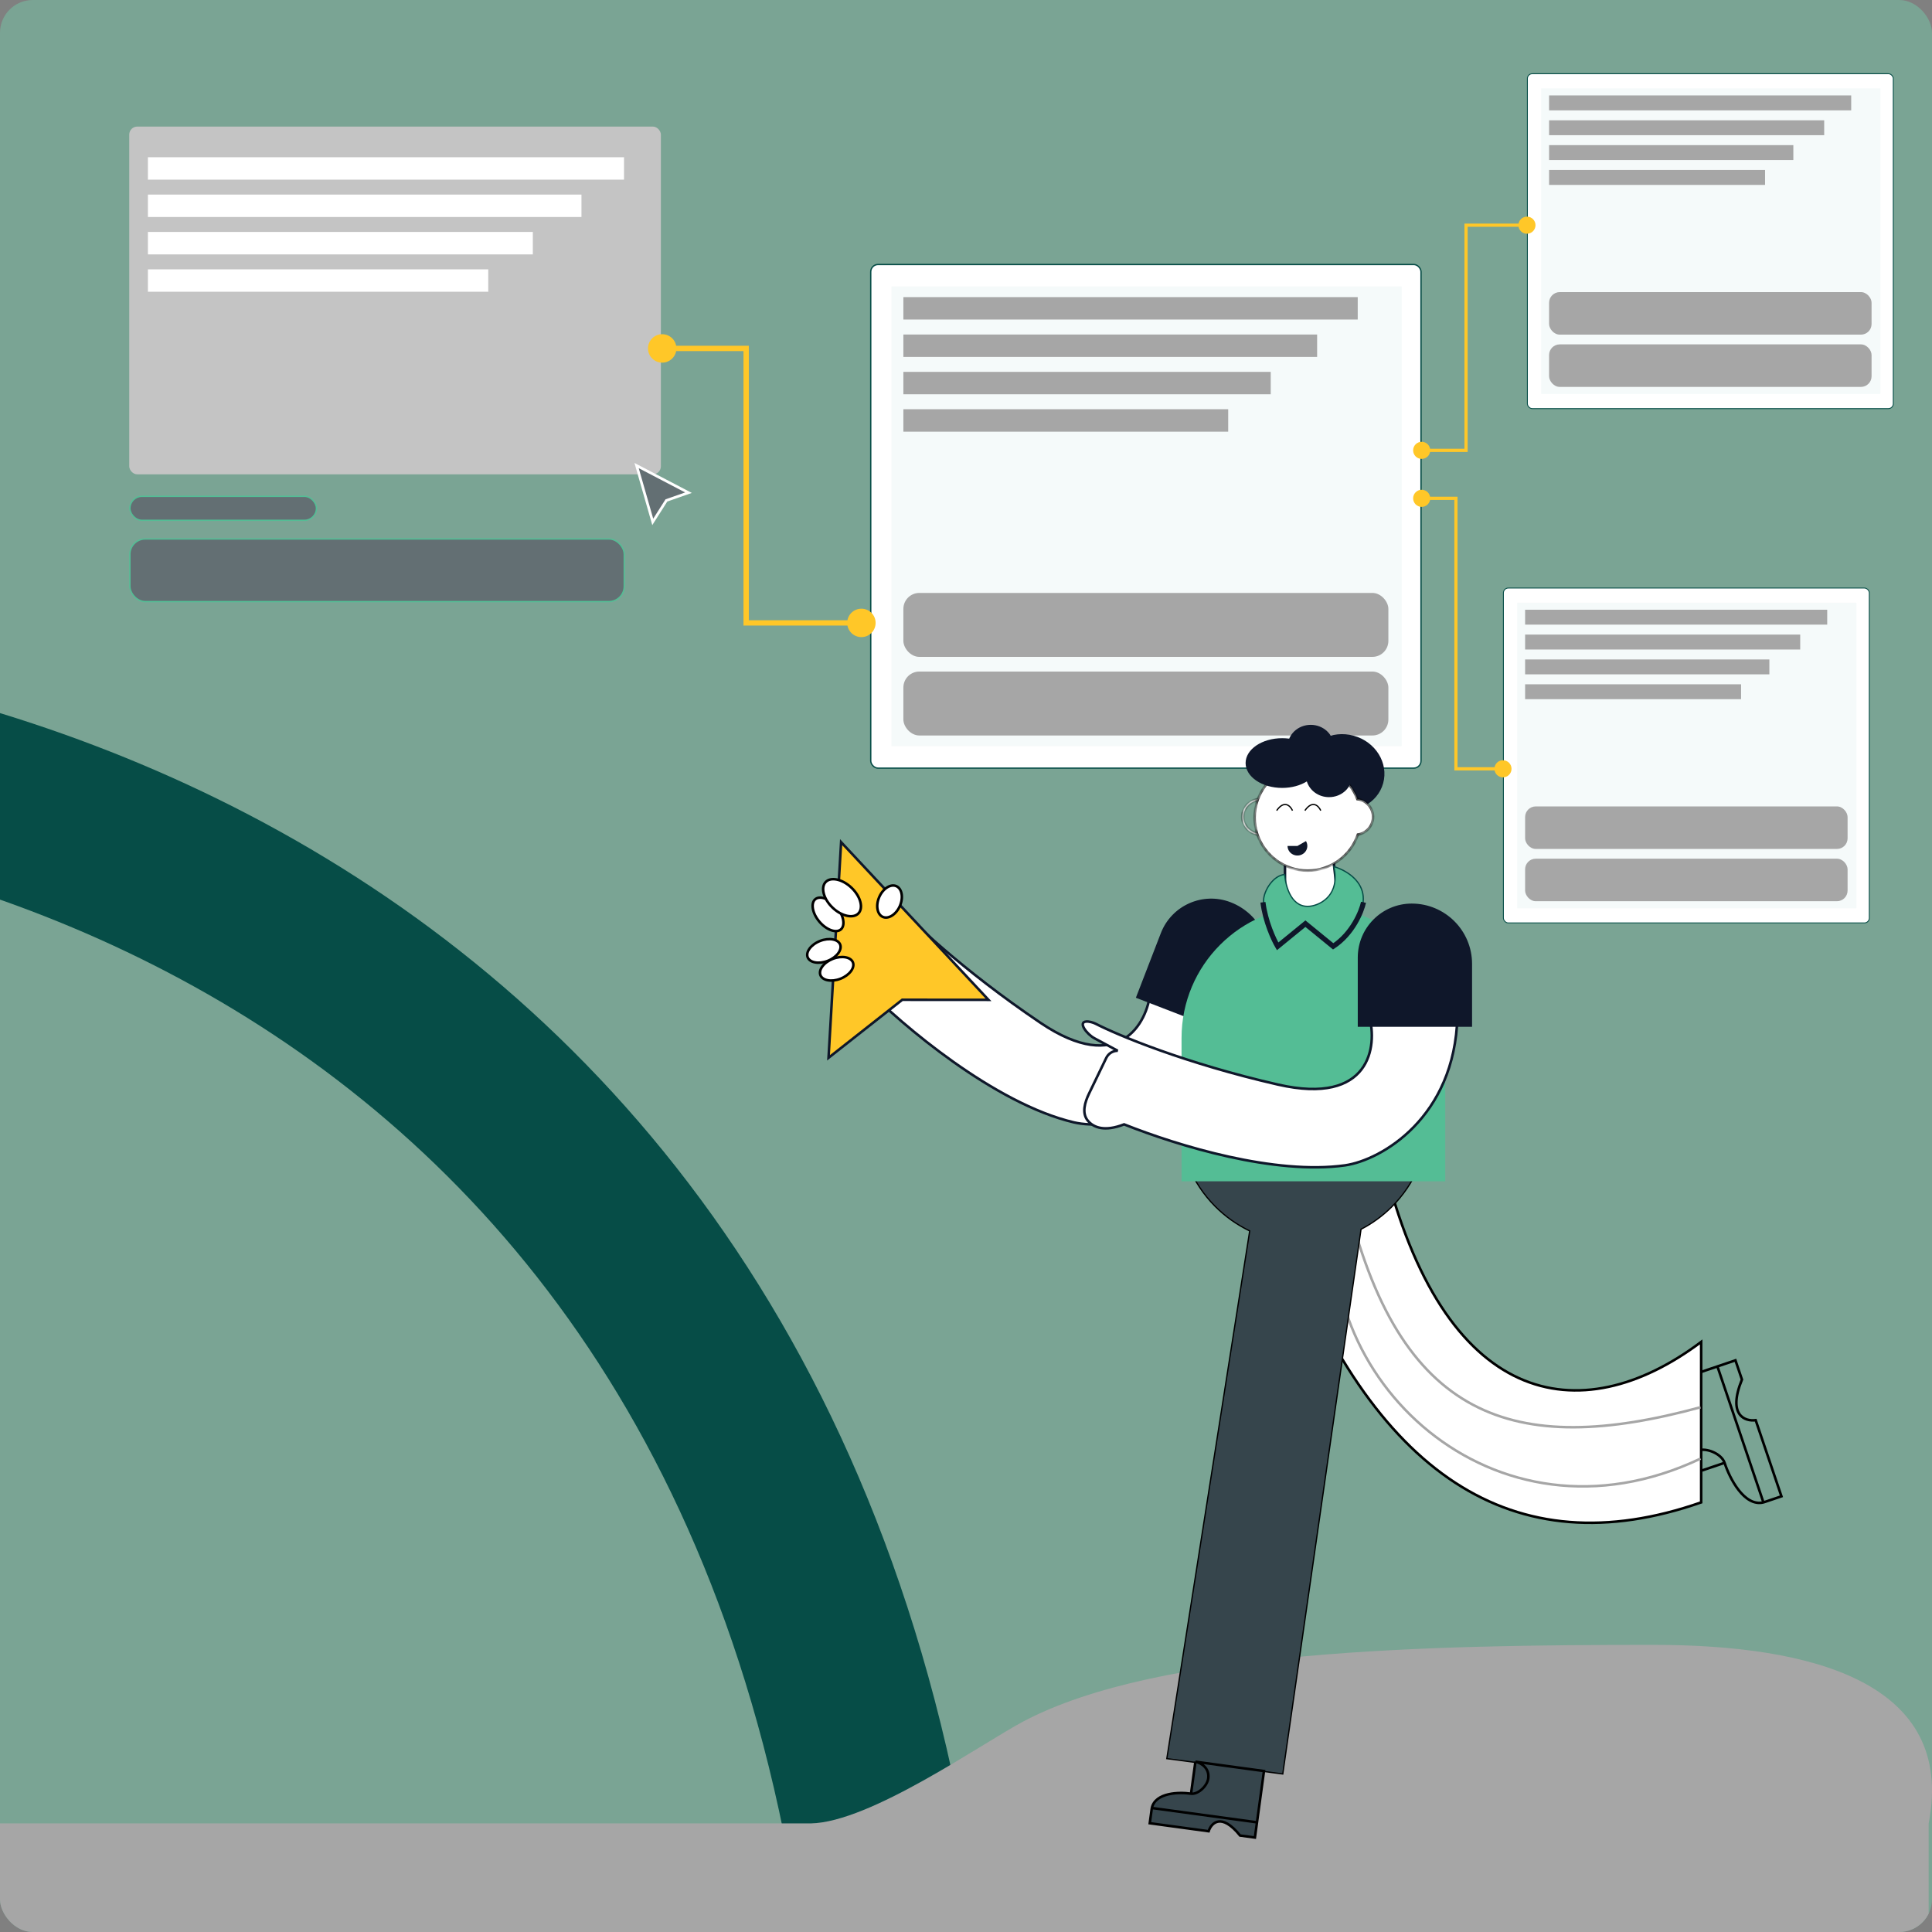 <svg width="472" height="472" viewBox="0 0 472 472" fill="none" xmlns="http://www.w3.org/2000/svg">
<rect x="0" y="0" width="472" height="472" fill="#808080" stroke="none"/>
<g clip-path="url(#clip0_2265_1876)">
<rect width="472" height="472" rx="8" fill="#74C9A9" fill-opacity="0.5"/>
<path d="M-131.367 179.935C-19.269 171.439 208.316 227.477 221.871 519.6" stroke="#064D47" stroke-width="43.294"/>
<rect x="212.726" y="64.615" width="134.439" height="123.046" rx="1.79" fill="white" stroke="#064D47" stroke-width="0.326"/>
<rect x="373.151" y="18.012" width="89.389" height="81.814" rx="1.19" fill="white" stroke="#064D47" stroke-width="0.216"/>
<rect x="367.292" y="143.661" width="89.389" height="81.814" rx="1.19" fill="white" stroke="#064D47" stroke-width="0.216"/>
<rect x="376.506" y="21.583" width="82.896" height="74.671" fill="#F5FAFA"/>
<rect x="217.771" y="69.986" width="124.673" height="112.303" fill="#F5FAFA"/>
<rect x="378.454" y="23.314" width="73.806" height="3.642" fill="#A6A6A6"/>
<rect x="378.453" y="29.385" width="67.21" height="3.642" fill="#A6A6A6"/>
<rect x="378.453" y="35.455" width="59.673" height="3.642" fill="#A6A6A6"/>
<rect x="378.453" y="41.526" width="52.763" height="3.642" fill="#A6A6A6"/>
<rect x="378.454" y="84.134" width="78.784" height="10.389" rx="2.597" fill="#A6A6A6"/>
<rect x="378.454" y="71.364" width="78.784" height="10.389" rx="2.597" fill="#A6A6A6"/>
<rect x="370.647" y="147.233" width="82.896" height="74.671" fill="#F5FAFA"/>
<rect x="220.701" y="72.59" width="111.001" height="5.478" fill="#A6A6A6"/>
<rect x="220.701" y="81.72" width="101.082" height="5.478" fill="#A6A6A6"/>
<rect x="220.701" y="90.85" width="89.746" height="5.478" fill="#A6A6A6"/>
<rect x="220.701" y="99.98" width="79.354" height="5.478" fill="#A6A6A6"/>
<rect x="220.701" y="164.061" width="118.488" height="15.625" rx="3.906" fill="#A6A6A6"/>
<rect x="220.701" y="144.855" width="118.488" height="15.625" rx="3.906" fill="#A6A6A6"/>
<rect x="372.594" y="148.964" width="73.806" height="3.642" fill="#A6A6A6"/>
<rect x="372.594" y="155.035" width="67.21" height="3.642" fill="#A6A6A6"/>
<rect x="372.594" y="161.105" width="59.673" height="3.642" fill="#A6A6A6"/>
<rect x="372.594" y="167.175" width="52.763" height="3.642" fill="#A6A6A6"/>
<rect x="372.594" y="209.783" width="78.784" height="10.389" rx="2.597" fill="#A6A6A6"/>
<rect x="372.594" y="197.013" width="78.784" height="10.389" rx="2.597" fill="#A6A6A6"/>
<path d="M198.077 445.47H-1.79V474.93H57.779H471.186V445.47C477.859 410.966 442.541 401.851 403.967 401.851C349.525 401.851 283.2 402.99 249.997 420.568C239.866 425.932 212.617 445.199 198.077 445.47Z" fill="#A6A6A6"/>
<path d="M412.085 360.506L421.33 357.379M412.085 360.506L404.756 338.839L419.577 333.826M412.085 360.506C411.499 358.29 411.964 355.315 414.752 354.372C416.997 353.613 420.597 355.213 421.33 357.379M421.33 357.379C422.522 361.067 426.09 368.164 430.814 367.049M430.814 367.049L419.577 333.826M430.814 367.049L435.217 365.56L428.926 346.962C426.317 347.308 421.994 345.806 425.567 337.031L423.979 332.337L419.577 333.826" stroke="black" stroke-width="0.62"/>
<path d="M337.954 283.768C352.539 343.823 385.854 350.155 415.603 327.843V367.044C369.894 383.004 335.302 360.67 312.683 299.678L337.954 283.768Z" fill="white" stroke="black" stroke-width="0.62"/>
<path d="M415.448 343.803C369.894 356.198 341.632 347.099 328.75 291.879M415.448 356.353C364.781 380.37 318.86 336.242 326.722 291.879" stroke="#A6A6A6" stroke-width="0.62"/>
<path fill-rule="evenodd" clip-rule="evenodd" d="M296.841 294.692C294.022 291.847 291.791 288.475 290.275 284.768L318.501 273.225L346.728 261.682C348.244 265.388 349.015 269.358 348.997 273.362C348.979 277.367 348.172 281.329 346.623 285.022C345.074 288.715 342.813 292.067 339.968 294.886C337.768 297.066 335.252 298.895 332.509 300.314L313.389 433.396L285.059 429.645L305.309 300.72C302.165 299.211 299.3 297.173 296.841 294.692Z" fill="#0F172A"/>
<path fill-rule="evenodd" clip-rule="evenodd" d="M296.841 294.692C294.022 291.847 291.791 288.475 290.275 284.768L318.501 273.225L346.728 261.682C348.244 265.388 349.015 269.358 348.997 273.362C348.979 277.367 348.172 281.329 346.623 285.022C345.074 288.715 342.813 292.067 339.968 294.886C337.768 297.066 335.252 298.895 332.509 300.314L313.389 433.396L285.059 429.645L305.309 300.72C302.165 299.211 299.3 297.173 296.841 294.692Z" fill="#36454C"/>
<path d="M290.275 284.768L290.131 284.827L290.073 284.684L290.216 284.625L290.275 284.768ZM296.841 294.692L296.951 294.583L296.951 294.583L296.841 294.692ZM318.501 273.225L318.56 273.368L318.501 273.225ZM346.728 261.682L346.67 261.538L346.813 261.48L346.872 261.623L346.728 261.682ZM348.997 273.362L349.152 273.363L348.997 273.362ZM339.968 294.886L339.859 294.776L339.968 294.886ZM332.509 300.314L332.356 300.291L332.367 300.213L332.438 300.176L332.509 300.314ZM313.389 433.396L313.543 433.418L313.521 433.569L313.369 433.549L313.389 433.396ZM285.059 429.645L285.039 429.799L284.882 429.778L284.906 429.621L285.059 429.645ZM305.309 300.72L305.376 300.58L305.48 300.63L305.462 300.744L305.309 300.72ZM290.418 284.71C291.926 288.398 294.146 291.752 296.951 294.583L296.731 294.801C293.897 291.942 291.655 288.553 290.131 284.827L290.418 284.71ZM318.56 273.368L290.333 284.912L290.216 284.625L318.443 273.082L318.56 273.368ZM346.787 261.825L318.56 273.368L318.443 273.082L346.67 261.538L346.787 261.825ZM348.842 273.362C348.86 269.377 348.093 265.428 346.585 261.74L346.872 261.623C348.395 265.349 349.17 269.338 349.152 273.363L348.842 273.362ZM346.48 284.962C348.022 281.288 348.824 277.346 348.842 273.362L349.152 273.363C349.134 277.388 348.323 281.37 346.766 285.082L346.48 284.962ZM339.859 294.776C342.689 291.971 344.939 288.636 346.48 284.962L346.766 285.082C345.209 288.794 342.936 292.162 340.077 294.996L339.859 294.776ZM332.438 300.176C335.167 298.765 337.67 296.945 339.859 294.776L340.077 294.996C337.866 297.188 335.337 299.026 332.58 300.451L332.438 300.176ZM332.662 300.336L313.543 433.418L313.236 433.374L332.356 300.291L332.662 300.336ZM313.369 433.549L285.039 429.799L285.08 429.492L313.41 433.242L313.369 433.549ZM284.906 429.621L305.156 300.696L305.462 300.744L285.213 429.669L284.906 429.621ZM296.951 294.583C299.398 297.052 302.248 299.079 305.376 300.58L305.242 300.859C302.082 299.343 299.203 297.295 296.731 294.801L296.951 294.583Z" fill="black"/>
<path d="M290.978 438.209L292.043 430.397L308.798 432.68L307.092 445.204L306.585 448.924L302.955 448.429C298.381 442.754 295.929 445.367 295.275 447.383L280.893 445.424L281.4 441.704C282.262 437.88 288.145 437.781 290.978 438.209Z" fill="#0F172A"/>
<path d="M290.978 438.209L292.043 430.397L308.798 432.68L307.092 445.204L306.585 448.924L302.955 448.429C298.381 442.754 295.929 445.367 295.275 447.383L280.893 445.424L281.4 441.704C282.262 437.88 288.145 437.781 290.978 438.209Z" fill="#36454C"/>
<path d="M292.043 430.397L290.978 438.209M292.043 430.397L308.798 432.68L307.092 445.204M292.043 430.397C293.701 430.749 295.504 432.131 295.183 434.488C294.925 436.384 292.654 438.437 290.978 438.209M290.978 438.209C288.145 437.781 282.262 437.88 281.4 441.704M281.4 441.704L307.092 445.204M281.4 441.704L280.893 445.424L295.275 447.383C295.929 445.367 298.381 442.754 302.955 448.429L306.585 448.924L307.092 445.204" stroke="black" stroke-width="0.62"/>
<ellipse cx="10.022" cy="9.281" rx="10.022" ry="9.281" transform="matrix(-0.964 -0.265 -0.265 0.964 340.378 182.399)" fill="#0F172A"/>
<path d="M313.93 222.074H327.112L325.24 205.383H313.93V222.074Z" fill="white" stroke="#0F172A" stroke-width="0.62"/>
<path d="M254.226 249.9C273.488 262.893 280.321 249.808 281.021 242.442L301.101 250.2C291.637 272.965 271.146 276.225 262.393 274.209C242.953 269.642 220.295 250.364 211.396 241.296L217.98 219.926C222.036 224.503 234.965 236.906 254.226 249.9Z" fill="white" stroke="#0F172A" stroke-width="0.62"/>
<path d="M309.087 239.484C312.02 231.892 308.243 223.36 300.651 220.427C293.858 217.803 286.224 221.182 283.6 227.975L277.502 243.758L303.548 253.821L309.087 239.484Z" fill="#0F172A"/>
<path d="M353.084 253.584C353.084 235.794 338.662 221.372 320.872 221.372C303.082 221.372 288.66 235.794 288.66 253.584V288.603H353.084V253.584Z" fill="#54BD95"/>
<path d="M325.863 231.043C338.904 219.563 331.297 213.365 325.863 211.701C327.423 218.564 322.769 221.008 320.247 221.372C315.568 222.047 314.112 216.718 313.852 213.651C311.106 213.838 308.778 217.55 308.704 219.89C308.579 223.821 311.044 228.964 312.292 231.043L318.765 225.662L325.863 231.043Z" fill="#54BD95" stroke="#064D47" stroke-width="0.31"/>
<path d="M333.116 220.436C332.622 222.724 330.449 228.08 325.707 231.199L318.921 225.662L312.136 231.199C311.174 229.561 309.11 225.116 308.548 220.436" stroke="#0F172A" stroke-width="1.24"/>
<path d="M334.521 248.358C336.523 255.481 334.864 270.149 312.215 264.971C289.565 259.792 273.035 252.881 267.602 250.074C267.049 249.809 266.13 249.519 265.386 249.569C263.278 249.709 265.509 252.652 267.37 253.651L273.061 256.703C271.869 256.703 270.782 257.386 270.264 258.459L266.07 267.142C265.028 269.299 264.239 271.939 265.761 273.788C267.174 275.503 269.895 276.524 274.621 274.688C288.084 280.03 311.456 287.082 328.594 284.703C337.485 283.429 355.424 273.004 356.048 248.358H334.521Z" fill="white" stroke="#0F172A" stroke-width="0.62"/>
<path d="M359.635 235.484C359.635 227.346 353.037 220.748 344.899 220.748C337.617 220.748 331.713 226.651 331.713 233.933V250.854H359.635V235.484Z" fill="#0F172A"/>
<mask id="path-44-inside-1_2265_1876" fill="white">
<path fill-rule="evenodd" clip-rule="evenodd" d="M307.189 203.895C308.921 209.013 313.764 212.697 319.467 212.697C325.17 212.697 330.012 209.013 331.745 203.895C333.846 203.574 335.456 201.76 335.456 199.569C335.456 197.335 333.782 195.492 331.619 195.226C329.788 190.293 325.038 186.778 319.467 186.778C313.896 186.778 309.146 190.293 307.314 195.226C305.152 195.492 303.477 197.335 303.477 199.569C303.477 201.76 305.087 203.575 307.189 203.895ZM307.197 195.556C306.75 196.868 306.507 198.274 306.507 199.737C306.507 201.068 306.708 202.353 307.081 203.562C305.205 203.201 303.787 201.551 303.787 199.569C303.787 197.547 305.263 195.87 307.197 195.556Z"/>
</mask>
<path fill-rule="evenodd" clip-rule="evenodd" d="M307.189 203.895C308.921 209.013 313.764 212.697 319.467 212.697C325.17 212.697 330.012 209.013 331.745 203.895C333.846 203.574 335.456 201.76 335.456 199.569C335.456 197.335 333.782 195.492 331.619 195.226C329.788 190.293 325.038 186.778 319.467 186.778C313.896 186.778 309.146 190.293 307.314 195.226C305.152 195.492 303.477 197.335 303.477 199.569C303.477 201.76 305.087 203.575 307.189 203.895ZM307.197 195.556C306.75 196.868 306.507 198.274 306.507 199.737C306.507 201.068 306.708 202.353 307.081 203.562C305.205 203.201 303.787 201.551 303.787 199.569C303.787 197.547 305.263 195.87 307.197 195.556Z" fill="white"/>
<path d="M307.189 203.895L307.235 203.588L307.422 203.617L307.482 203.795L307.189 203.895ZM331.745 203.895L331.451 203.795L331.512 203.617L331.698 203.588L331.745 203.895ZM331.619 195.226L331.582 195.534L331.395 195.511L331.329 195.334L331.619 195.226ZM307.314 195.226L307.604 195.334L307.539 195.511L307.352 195.534L307.314 195.226ZM307.197 195.556L307.147 195.25L307.656 195.167L307.49 195.656L307.197 195.556ZM307.081 203.562L307.377 203.47L307.529 203.964L307.022 203.866L307.081 203.562ZM319.467 213.006C313.627 213.006 308.669 209.234 306.895 203.994L307.482 203.795C309.173 208.791 313.901 212.387 319.467 212.387V213.006ZM332.038 203.994C330.265 209.234 325.307 213.006 319.467 213.006V212.387C325.033 212.387 329.76 208.791 331.451 203.795L332.038 203.994ZM335.766 199.569C335.766 201.915 334.042 203.858 331.792 204.201L331.698 203.588C333.65 203.291 335.146 201.604 335.146 199.569H335.766ZM331.657 194.918C333.973 195.203 335.766 197.176 335.766 199.569H335.146C335.146 197.493 333.59 195.781 331.582 195.534L331.657 194.918ZM319.467 186.468C325.171 186.468 330.034 190.067 331.91 195.118L331.329 195.334C329.541 190.518 324.904 187.087 319.467 187.087V186.468ZM307.023 195.118C308.899 190.067 313.762 186.468 319.467 186.468V187.087C314.029 187.087 309.393 190.518 307.604 195.334L307.023 195.118ZM303.167 199.569C303.167 197.176 304.96 195.203 307.276 194.918L307.352 195.534C305.343 195.78 303.787 197.493 303.787 199.569H303.167ZM307.142 204.201C304.891 203.858 303.167 201.915 303.167 199.569H303.787C303.787 201.604 305.283 203.291 307.235 203.588L307.142 204.201ZM306.197 199.737C306.197 198.24 306.446 196.799 306.903 195.456L307.49 195.656C307.054 196.936 306.817 198.308 306.817 199.737H306.197ZM306.785 203.653C306.403 202.415 306.197 201.1 306.197 199.737H306.817C306.817 201.037 307.013 202.291 307.377 203.47L306.785 203.653ZM307.022 203.866C305.003 203.478 303.477 201.702 303.477 199.569H304.097C304.097 201.399 305.406 202.924 307.139 203.257L307.022 203.866ZM303.477 199.569C303.477 197.392 305.066 195.588 307.147 195.25L307.246 195.862C305.46 196.151 304.097 197.701 304.097 199.569H303.477Z" fill="black" mask="url(#path-44-inside-1_2265_1876)"/>
<path fill-rule="evenodd" clip-rule="evenodd" d="M313.244 192.493C308.309 192.493 304.308 189.774 304.308 186.42C304.308 183.066 308.309 180.346 313.244 180.346C317.39 180.346 320.876 182.265 321.886 184.867C322.713 184.42 323.673 184.164 324.696 184.164C327.811 184.164 330.336 186.534 330.336 189.457C330.336 192.379 327.811 194.749 324.696 194.749C322.117 194.749 319.941 193.123 319.27 190.904C317.681 191.891 315.566 192.493 313.244 192.493Z" fill="#0F172A"/>
<ellipse cx="5.639" cy="5.292" rx="5.639" ry="5.292" transform="matrix(-1 0 0 1 325.858 177.082)" fill="#0F172A"/>
<path d="M322.667 198.026C322.162 196.904 320.681 195.334 318.796 198.026M315.766 198.029C315.261 196.907 313.78 195.336 311.895 198.029" stroke="black" stroke-width="0.31"/>
<path d="M314.554 206.67C314.554 207.029 314.64 207.384 314.804 207.707C314.969 208.029 315.209 208.311 315.504 208.529C315.799 208.747 316.143 208.897 316.508 208.966C316.872 209.035 317.249 209.022 317.607 208.927C317.966 208.833 318.297 208.659 318.575 208.421C318.854 208.182 319.071 207.885 319.211 207.551C319.351 207.218 319.41 206.858 319.383 206.499C319.356 206.141 319.244 205.793 319.055 205.483L316.972 206.67H314.554Z" fill="#0F172A"/>
<path d="M220.425 244.254L202.414 258.425L205.49 205.748L241.493 244.268L220.425 244.254Z" fill="#FFC728" stroke="#0F172A" stroke-width="0.62"/>
<path d="M200.186 225.171C201.075 226.219 202.125 226.941 203.09 227.27C204.062 227.601 204.89 227.52 205.421 227.07C205.952 226.619 206.167 225.815 205.997 224.802C205.83 223.796 205.288 222.643 204.399 221.595C203.509 220.547 202.459 219.826 201.494 219.497C200.522 219.165 199.694 219.246 199.163 219.697C198.632 220.148 198.418 220.952 198.587 221.965C198.755 222.97 199.296 224.123 200.186 225.171Z" fill="white" stroke="black" stroke-width="0.62"/>
<path d="M203.451 234.258C202.322 234.703 201.429 235.393 200.892 236.132C200.353 236.875 200.197 237.628 200.439 238.244C200.682 238.859 201.311 239.303 202.212 239.477C203.109 239.651 204.232 239.545 205.361 239.1C206.49 238.655 207.383 237.965 207.92 237.226C208.459 236.483 208.615 235.73 208.372 235.114C208.13 234.499 207.501 234.055 206.6 233.881C205.703 233.707 204.579 233.813 203.451 234.258Z" fill="white" stroke="black" stroke-width="0.62"/>
<path d="M200.33 229.89C199.202 230.335 198.309 231.025 197.772 231.764C197.232 232.507 197.076 233.26 197.319 233.876C197.562 234.491 198.19 234.935 199.091 235.109C199.988 235.283 201.112 235.177 202.24 234.732C203.369 234.286 204.262 233.597 204.799 232.857C205.338 232.114 205.495 231.361 205.252 230.746C205.009 230.13 204.381 229.687 203.479 229.512C202.582 229.339 201.459 229.445 200.33 229.89Z" fill="white" stroke="black" stroke-width="0.62"/>
<path d="M214.809 219.143C214.34 220.208 214.221 221.292 214.393 222.177C214.565 223.063 215.019 223.718 215.672 224.005C216.325 224.292 217.115 224.183 217.883 223.711C218.651 223.239 219.369 222.418 219.837 221.352C220.306 220.287 220.425 219.203 220.253 218.318C220.081 217.432 219.627 216.777 218.974 216.49C218.321 216.203 217.531 216.312 216.763 216.784C215.995 217.256 215.277 218.077 214.809 219.143Z" fill="white" stroke="black" stroke-width="0.62"/>
<path d="M203.396 221.74C204.527 222.823 205.816 223.506 206.974 223.745C208.137 223.985 209.118 223.773 209.718 223.147C210.318 222.52 210.487 221.531 210.196 220.38C209.907 219.233 209.169 217.975 208.037 216.892C206.906 215.809 205.617 215.126 204.459 214.886C203.296 214.646 202.315 214.858 201.715 215.485C201.115 216.111 200.946 217.1 201.237 218.252C201.526 219.398 202.264 220.656 203.396 221.74Z" fill="white" stroke="black" stroke-width="0.62"/>
<rect x="31.575" y="30.924" width="129.881" height="84.96" rx="1.953" fill="#C4C4C4"/>
<path d="M162.809 122.255L159.472 127.502L155.525 113.741L168.203 120.366L162.809 122.255Z" fill="#636F73" stroke="white" stroke-width="0.651"/>
<rect x="36.132" y="38.411" width="116.317" height="5.478" fill="white"/>
<rect x="36.133" y="47.541" width="105.923" height="5.478" fill="white"/>
<rect x="36.133" y="56.67" width="94.043" height="5.478" fill="white"/>
<rect x="36.133" y="65.8" width="83.154" height="5.478" fill="white"/>
<rect x="31.738" y="121.255" width="45.572" height="5.859" rx="2.93" fill="#636F73" stroke="#54BD95" stroke-width="0.326"/>
<rect x="31.738" y="131.672" width="120.767" height="15.299" rx="3.743" fill="#636F73" stroke="#54BD95" stroke-width="0.326"/>
<path d="M158.31 85.123C158.31 87.04 159.864 88.595 161.782 88.595C163.7 88.595 165.254 87.04 165.254 85.123C165.254 83.205 163.7 81.65 161.782 81.65C159.864 81.65 158.31 83.205 158.31 85.123ZM182.29 85.123H182.941V84.472H182.29V85.123ZM182.29 152.179H181.639V152.83H182.29V152.179ZM206.975 152.179C206.975 154.097 208.529 155.651 210.447 155.651C212.365 155.651 213.919 154.097 213.919 152.179C213.919 150.261 212.365 148.707 210.447 148.707C208.529 148.707 206.975 150.261 206.975 152.179ZM161.782 85.774H182.29V84.472H161.782V85.774ZM181.639 85.123V152.179H182.941V85.123H181.639ZM182.29 152.83H210.447V151.528H182.29V152.83Z" fill="#FFC728"/>
<path d="M345.237 121.744C345.237 122.898 346.172 123.834 347.327 123.834C348.481 123.834 349.417 122.898 349.417 121.744C349.417 120.589 348.481 119.653 347.327 119.653C346.172 119.653 345.237 120.589 345.237 121.744ZM355.695 121.744H356.086V121.352H355.695V121.744ZM355.695 187.824H355.303V188.216H355.695V187.824ZM365.093 187.824C365.093 188.978 366.029 189.914 367.183 189.914C368.338 189.914 369.274 188.978 369.274 187.824C369.274 186.669 368.338 185.733 367.183 185.733C366.029 185.733 365.093 186.669 365.093 187.824ZM347.327 122.136H355.695V121.352H347.327V122.136ZM355.303 121.744V187.824H356.086V121.744H355.303ZM355.695 188.216H367.183V187.432H355.695V188.216Z" fill="#FFC728"/>
<path d="M345.237 110.025C345.237 108.87 346.172 107.935 347.327 107.935C348.481 107.935 349.417 108.87 349.417 110.025C349.417 111.179 348.481 112.115 347.327 112.115C346.172 112.115 345.237 111.179 345.237 110.025ZM358.164 110.025H358.556V110.417H358.164V110.025ZM358.164 55.013H357.772V54.621H358.164V55.013ZM370.952 55.013C370.952 53.858 371.888 52.922 373.043 52.922C374.197 52.922 375.133 53.858 375.133 55.013C375.133 56.167 374.197 57.103 373.043 57.103C371.888 57.103 370.952 56.167 370.952 55.013ZM347.327 109.633H358.164V110.417H347.327V109.633ZM357.772 110.025V55.013H358.556V110.025H357.772ZM358.164 54.621H373.043V55.404H358.164V54.621Z" fill="#FFC728"/>
</g>
<defs>
<clipPath id="clip0_2265_1876">
<rect width="472" height="472" rx="8" fill="white"/>
</clipPath>
</defs>
</svg>
